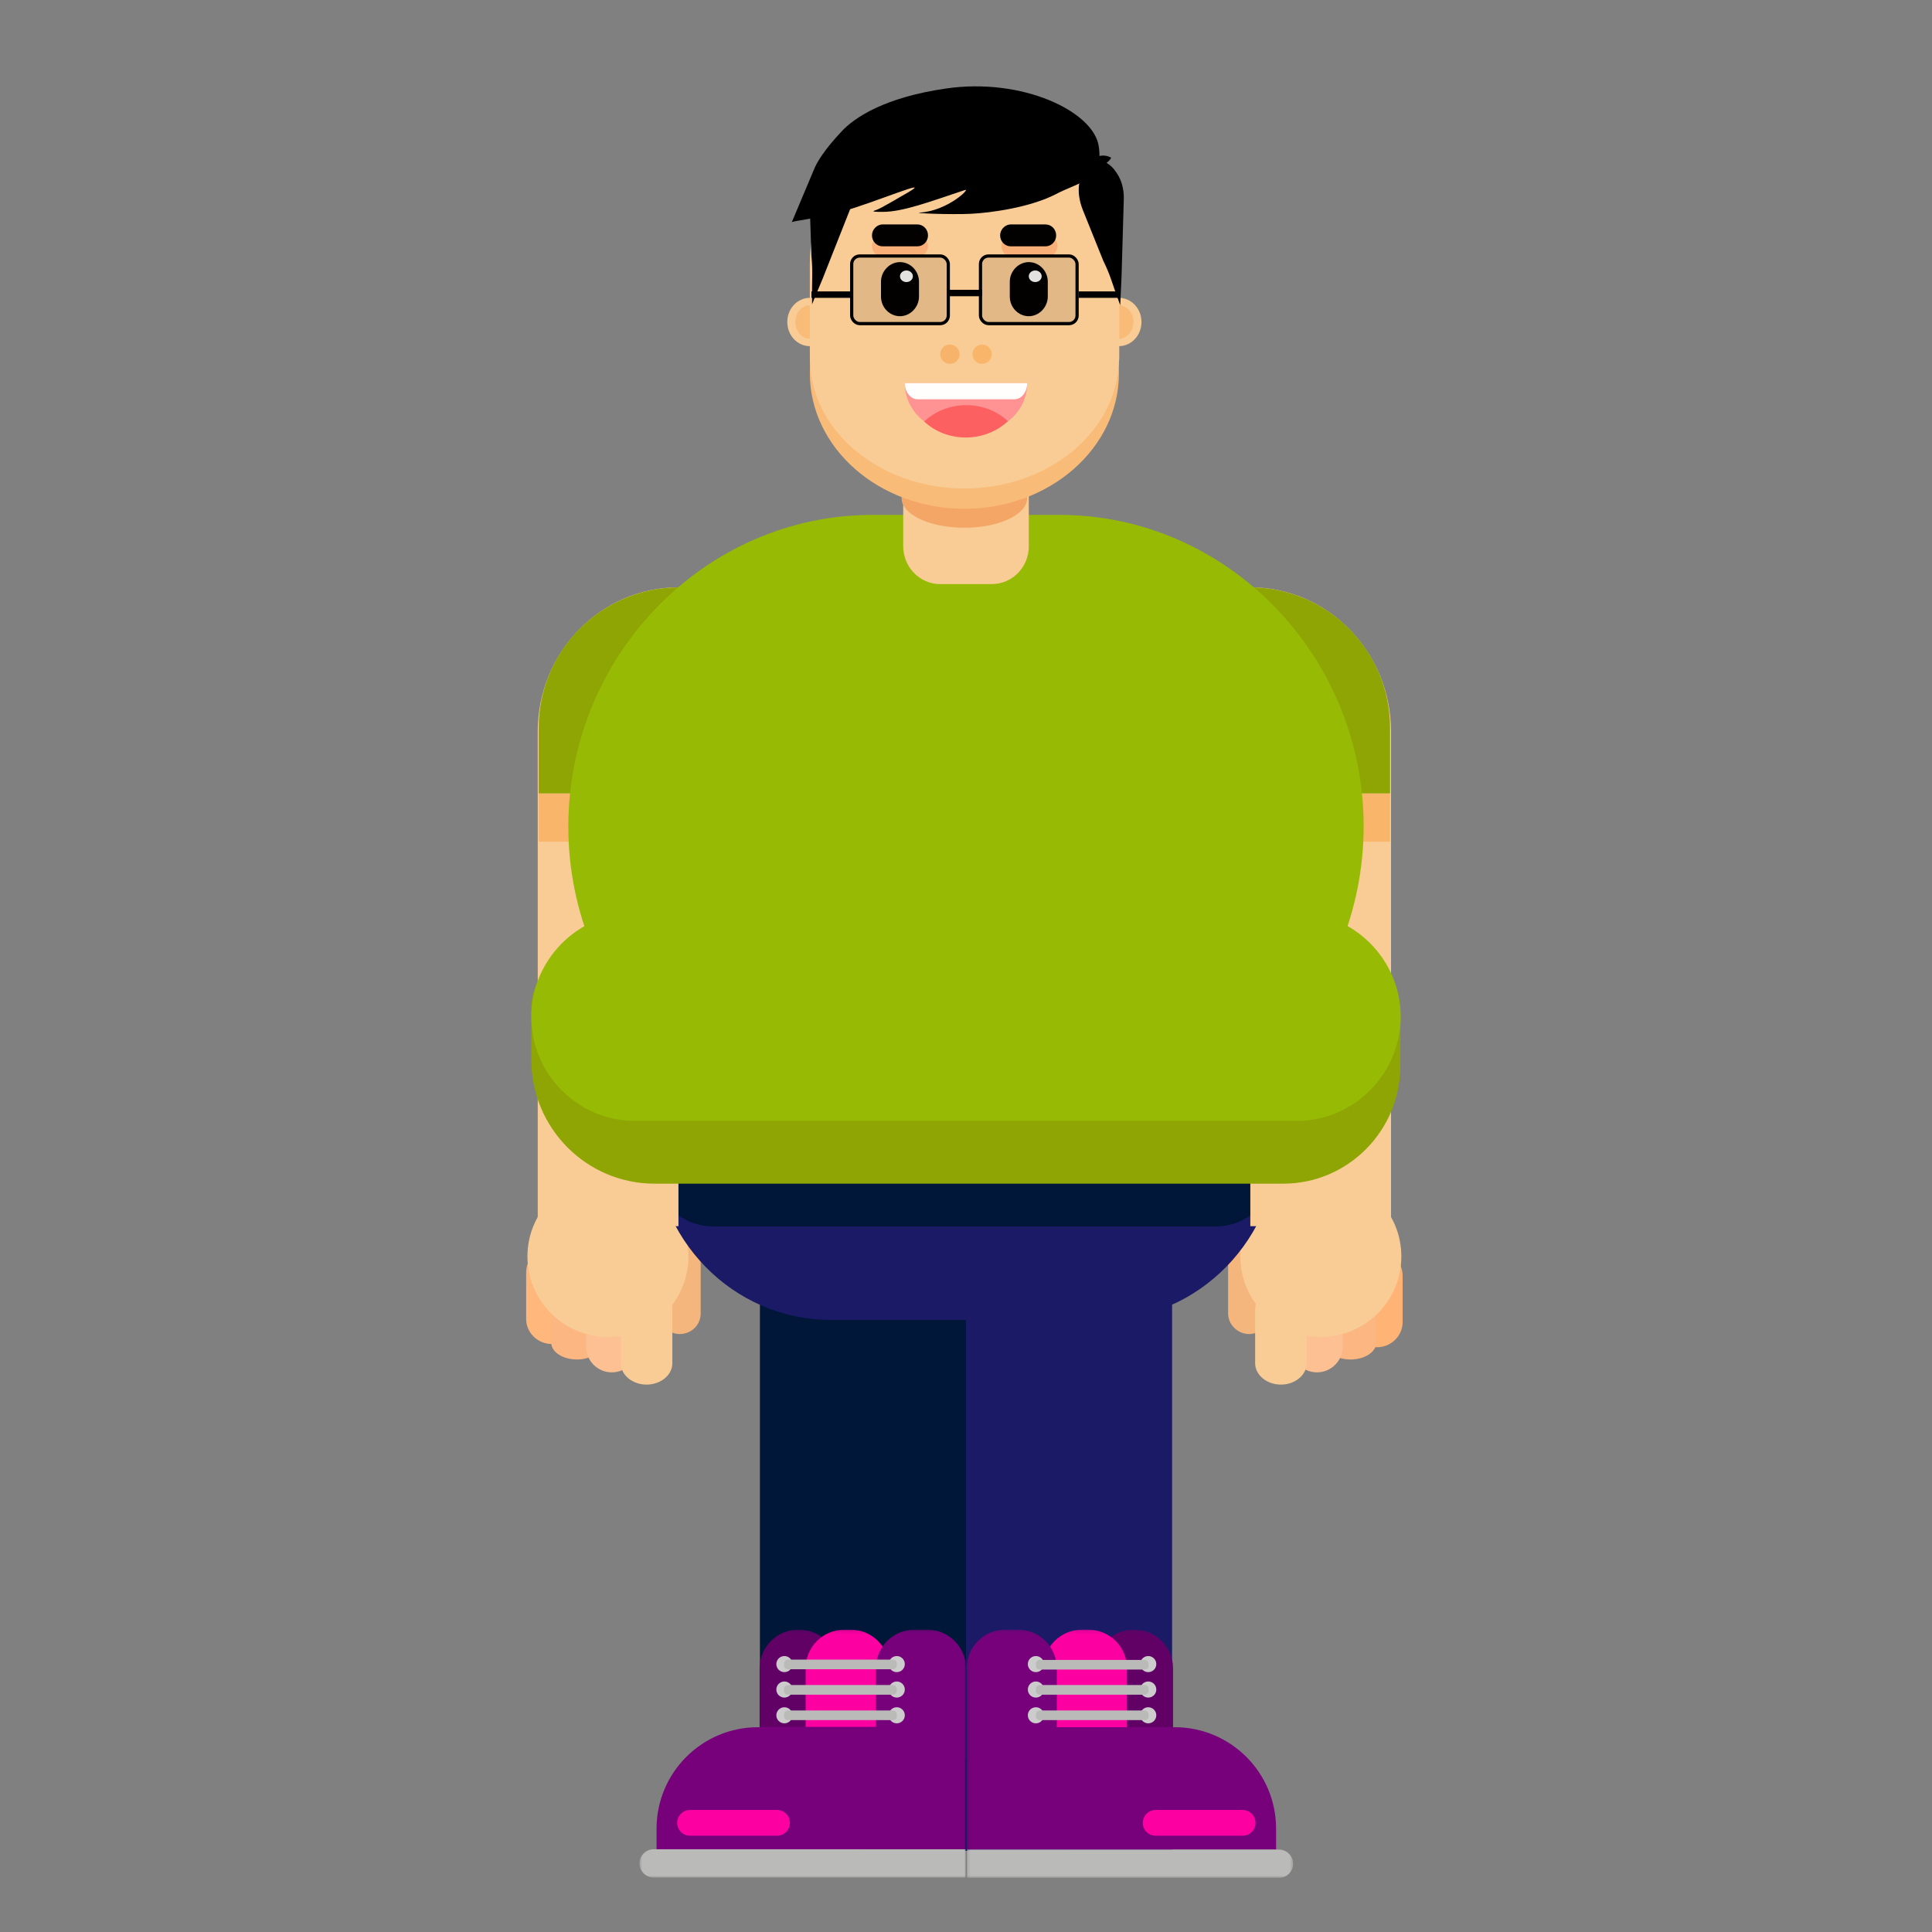 <svg viewBox='0 0 600 600' xmlns='http://www.w3.org/2000/svg'><rect x="0" y="0" width="600" height="600" fill="#808080" stroke="none"/>    <path d="M387.9 414.3C391.4 414.3 394.4 411.4 394.4 407.9V390.6C394.4 387.1 391.5 384.2 387.9 384.2C384.4 384.2 381.4 387.1 381.4 390.6V407.9C381.4 411.4 384.4 414.3 387.9 414.3Z" fill="#F4B67D"/>    <path d="M427.6 418.4C432 418.4 435.6 414.9 435.6 410.6V396.2C435.6 391.9 432.1 388.4 427.6 388.4C423.2 388.4 419.6 391.9 419.6 396.2V410.6C419.7 414.8 423.3 418.4 427.6 418.4Z" fill="#FFB476"/>    <path d="M419.4 422.2C423.8 422.2 427.4 419.9 427.4 417V407.4C427.4 404.5 423.9 402.2 419.4 402.2C415 402.2 411.4 404.5 411.4 407.4V417C411.4 419.8 415 422.2 419.4 422.2Z" fill="#FCB681"/>    <path d="M409 426.2C413.4 426.2 417 422.6 417 418.2V404.3C417 399.9 413.4 396.3 409 396.3C404.6 396.3 401 399.9 401 404.3V418.2C400.9 422.6 404.6 426.2 409 426.2Z" fill="#FCC092"/>    <path d="M397.8 430C402.2 430 405.8 427 405.8 423.4V406.6C405.8 403 402.2 400 397.8 400C393.4 400 389.8 403 389.8 406.6V423.4C389.8 427 393.4 430 397.8 430Z" fill="#F9CC95"/>    <path d="M410.2 415.2C424.007 415.2 435.2 404.007 435.2 390.2C435.2 376.393 424.007 365.2 410.2 365.2C396.393 365.2 385.2 376.393 385.2 390.2C385.2 404.007 396.393 415.2 410.2 415.2Z" fill="#F9CC95"/>    <path d="M211.1 414.3C207.6 414.3 204.6 411.4 204.6 407.9V390.6C204.6 387.1 207.5 384.2 211.1 384.2C214.6 384.2 217.6 387.1 217.6 390.6V407.9C217.6 411.5 214.7 414.3 211.1 414.3Z" fill="#F4B67D"/>    <path d="M171.4 417.4C167 417.4 163.4 413.9 163.4 409.6V395.2C163.4 390.9 166.9 387.4 171.4 387.4C175.8 387.4 179.4 390.9 179.4 395.2V409.6C179.3 413.8 175.8 417.4 171.4 417.4Z" fill="#FFB77B"/>    <path d="M179.2 422.2C174.8 422.2 171.2 419.9 171.2 417V407.4C171.2 404.5 174.7 402.2 179.2 402.2C183.6 402.2 187.2 404.5 187.2 407.4V417C187.2 419.8 183.5 422.2 179.2 422.2Z" fill="#FCB681"/>    <path d="M190 426.2C185.6 426.2 182 422.6 182 418.2V404.4C182 399.9 185.6 396.4 190 396.4C194.4 396.4 198 400 198 404.4V418.2C198.1 422.5 194.5 426.2 190 426.2Z" fill="#FCC092"/>    <path d="M200.8 430C196.4 430 192.8 427 192.8 423.4V406.6C192.8 403 196.4 400 200.8 400C205.2 400 208.8 403 208.8 406.6V423.4C208.8 427 205.2 430 200.8 430Z" fill="#F9CC95"/>    <path d="M188.8 415.2C202.607 415.2 213.8 404.007 213.8 390.2C213.8 376.393 202.607 365.2 188.8 365.2C174.993 365.2 163.8 376.393 163.8 390.2C163.8 404.007 174.993 415.2 188.8 415.2Z" fill="#F9CC95"/>    <path d="M364 398.6H300V574.8H364V398.6Z" fill="#1B1A66"/>    <path d="M300 398.6H236V574.8H300V398.6Z" fill="#01173A"/>    <path d="M342 409.9H258C227.6 409.9 203 384.7 203 353.6H397C397 384.6 372.3 409.9 342 409.9Z" fill="#1B1A66"/>    <path d="M377.4 380.9H221.8C212.3 380.9 204.6 374.4 204.6 366.2V365.9H394.6V366.2C394.6 374.2 386.8 380.9 377.4 380.9Z" fill="#01173A"/>    <path d="M210.7 380.8H167V227.2C167 202.5 186.6 182.4 210.7 182.4V380.8Z" fill="#F9CC95"/><path d="M388.3 380.8H432V227.2C432 202.5 412.4 182.4 388.3 182.4V380.8Z" fill="#F9CC95"/><path d="M211 246.4H167.3V261.4H211V246.4Z" fill="#F9B66B"/><path d="M431.7 246.4H388V261.4H431.7V246.4Z" fill="#F9B66B"/><path d="M211 246.4H167.3V226.1C167.3 201.9 186.9 182.4 211 182.4V246.4Z" fill="#8EA504"/><path d="M431.7 246.4H388V182.4C412.2 182.4 431.7 202 431.7 226.1V246.4Z" fill="#8EA504"/><path d="M329 353.5H271C219 353.5 176.5 309.9 176.5 256.7C176.5 203.5 219 159.9 271 159.9H329C381 159.9 423.5 203.5 423.5 256.7C423.4 310 380.9 353.5 329 353.5Z" fill="#97BA04"/><path d="M308 181.4H292C285.6 181.4 280.5 176.1 280.5 169.6V153.9C280.5 153.8 280.6 153.8 280.6 153.8H319.5V169.7C319.5 176.1 314.4 181.4 308 181.4Z" fill="#F9CC95"/><path d="M299.5 163.9C310.27 163.9 319 159.781 319 154.7C319 149.619 310.27 145.5 299.5 145.5C288.73 145.5 280 149.619 280 154.7C280 159.781 288.73 163.9 299.5 163.9Z" fill="#F4A667"/><path d="M398.5 367.6H203.3C182.1 367.6 165 350.3 165 329.1V313.4C165 302.8 173.6 294.2 184.1 294.2H412.7C424.9 294.2 434.9 304.2 434.9 316.5V331.2C434.8 351.2 418.6 367.6 398.5 367.6Z" fill="#8EA504"/><path d="M402.8 348.1H197.1C179.5 348.1 165 333.6 165 315.8C165 298.1 179.5 283.5 197.1 283.5H402.9C420.5 283.5 435 298 435 315.8C434.9 333.6 420.4 348.1 402.8 348.1Z" fill="#97BA04"/>    <path d="M299.5 158C326.01 158 347.5 139.151 347.5 115.9C347.5 92.649 326.01 73.8 299.5 73.8C272.99 73.8 251.5 92.649 251.5 115.9C251.5 139.151 272.99 158 299.5 158Z" fill="#F9BB78"/>    <path d="M251.5 107.5C255.366 107.5 258.5 104.142 258.5 100C258.5 95.858 255.366 92.5 251.5 92.5C247.634 92.5 244.5 95.858 244.5 100C244.5 104.142 247.634 107.5 251.5 107.5Z" fill="#F9CC95"/>    <path d="M251.5 105.2C253.985 105.2 256 102.872 256 100C256 97.128 253.985 94.8 251.5 94.8C249.015 94.8 247 97.128 247 100C247 102.872 249.015 105.2 251.5 105.2Z" fill="#F9BB78"/>    <path d="M347.5 107.5C351.366 107.5 354.5 104.142 354.5 100C354.5 95.858 351.366 92.5 347.5 92.5C343.634 92.5 340.5 95.858 340.5 100C340.5 104.142 343.634 107.5 347.5 107.5Z" fill="#F9CC95"/>    <path d="M347.5 105.2C349.985 105.2 352 102.872 352 100C352 97.128 349.985 94.8 347.5 94.8C345.015 94.8 343 97.128 343 100C343 102.872 345.015 105.2 347.5 105.2Z" fill="#F9BB78"/>    <path d="M299.5 151.7C326.01 151.7 347.5 133.567 347.5 111.2C347.5 88.832 326.01 70.7 299.5 70.7C272.99 70.7 251.5 88.832 251.5 111.2C251.5 133.567 272.99 151.7 299.5 151.7Z" fill="#F9CC95"/>    <path d="M330.9 128.2H269.5C259.5 128.2 251.5 119.7 251.5 109.1V82.2C251.5 55.5 272 33.9 297.3 33.9H301.9C327.1 33.9 347.6 55.5 347.6 82.2V110.7C347.5 120.3 340.1 128.2 330.9 128.2Z" fill="#F9CC95"/>    <path d="M284.9 79.8H274.1C272.3 79.8 270.8 78.3 270.8 76.4C270.8 74.6 272.3 73 274.1 73H284.9C286.7 73 288.2 74.5 288.2 76.4C288.2 78.3 286.7 79.8 284.9 79.8Z" fill="#F9AF78"/>    <path d="M284.9 76.5H274.1C272.3 76.5 270.8 75 270.8 73.1C270.8 71.3 272.3 69.7 274.1 69.7H284.9C286.7 69.7 288.2 71.2 288.2 73.1C288.2 75 286.7 76.5 284.9 76.5Z" fill="#020100"/>    <path d="M325.1 79.8H314.3C312.5 79.8 311 78.3 311 76.4C311 74.6 312.5 73 314.3 73H325.1C326.9 73 328.4 74.5 328.4 76.4C328.4 78.3 326.9 79.8 325.1 79.8Z" fill="#F9AF78"/>    <path d="M324.7 76.5H313.9C312.1 76.5 310.6 75 310.6 73.1C310.6 71.3 312.1 69.7 313.9 69.7H324.7C326.5 69.7 328 71.2 328 73.1C328 75 326.5 76.5 324.7 76.5Z" fill="#020100"/>    <path d="M279.5 98.2C276.3 98.2 273.6 95.5 273.6 92.1V87.5C273.6 84.2 276.3 81.4 279.5 81.4C282.7 81.4 285.4 84.1 285.4 87.5V92.1C285.4 95.4 282.7 98.2 279.5 98.2Z" fill="#020100"/>    <path d="M319.5 98.2C316.3 98.2 313.6 95.5 313.6 92.1V87.5C313.6 84.2 316.3 81.4 319.5 81.4C322.7 81.4 325.4 84.1 325.4 87.5V92.1C325.4 95.4 322.7 98.2 319.5 98.2Z" fill="#020100"/>    <path d="M321.5 87.6C322.605 87.6 323.5 86.794 323.5 85.8C323.5 84.806 322.605 84 321.5 84C320.395 84 319.5 84.806 319.5 85.8C319.5 86.794 320.395 87.6 321.5 87.6Z" fill="#FCFBFA"/>    <path d="M281.5 87.6C282.605 87.6 283.5 86.794 283.5 85.8C283.5 84.806 282.605 84 281.5 84C280.395 84 279.5 84.806 279.5 85.8C279.5 86.794 280.395 87.6 281.5 87.6Z" fill="#FCFBFA"/>    <path d="M295 113C296.657 113 298 111.657 298 110C298 108.343 296.657 107 295 107C293.343 107 292 108.343 292 110C292 111.657 293.343 113 295 113Z" fill="#F7B369"/>    <path d="M305 113C306.657 113 308 111.657 308 110C308 108.343 306.657 107 305 107C303.343 107 302 108.343 302 110C302 111.657 303.343 113 305 113Z" fill="#F9B66B"/>    <path d="M303.6 134H296.5C287.9 134 281 127.3 281 119H319C319 127.3 312.1 134 303.6 134Z" fill="#FF9292"/>    <path d="M313 130.8C305.9 137.5 294.2 137.6 287 130.9C294.2 124.2 305.8 124.1 313 130.8Z" fill="#FC6060"/>    <path d="M315 124H285C282.8 124 281 121.8 281 119H319C319 121.8 317.2 124 315 124Z" fill="#FFFEFD"/>        <path d="M253.1 51.9C255.6 46.7 260.9 41.4 261.1 41.1C265.4 36.3 275.1 30.2 293.7 27.5C317.5 24 339.5 34.6 341.2 45.3C342.9 56 335.8 56.2 327.9 60.3C320 64.4 307.8 66.1 301.4 66.4C295 66.7 282.7 66.2 285.9 66C294.4 65.4 301.5 58.4 299.7 59C288.6 62.7 280.4 65.8 274.1 65.8C272.3 65.8 270.2 65.8 271.9 65.3C273.6 64.8 280.6 60.5 282.1 59.7C290 55 272 62.8 261.2 65.8C254 67.8 246.4 68.6 245.9 69" fill="black"/>    <path d="M252.2 94.5C252.1 85.4 252.5 85.3 252 79.4L251.4 61.9C251.3 59.3 251.8 56.7 253 54.4C254.8 51 257.5 49.1 260.2 49.6C263 50.2 264.9 53.2 265.3 57.3C265.6 59.7 265.1 62.2 264.2 64.5L255.5 86.5C252.2 94.5 255.5 86.3 252.2 94.5Z" fill="black"/>    <path d="M347.9 94.8C344.8 86.4 345.1 86.1 342.6 80.9L336.2 65C335.2 62.4 334.7 59.5 335.2 56.8C335.8 53.2 337.7 50.5 340.2 50C342.9 49.4 345.6 51.4 347.4 54.7C348.6 56.9 349.1 59.5 349 62L348.3 86L347.9 94.8Z" fill="black"/>    <path d="M345.1 49C343.7 51.4 340.7 52.2 338.3 50.8C339.7 48.4 342.7 47.6 345.1 49Z" fill="black"/>        <path d="M305 90H294V92H305V90Z" fill="black"/>    <path d="M348 90.5H335V92.5H348V90.5Z" fill="black"/>    <path d="M264 90.5H252V92.5H264V90.5Z" fill="black"/>    <rect x="264.5" y="79.5" width="30" height="21" rx="2.5" fill-opacity="0.1" stroke="black"/>    <rect x="304.5" y="79.5" width="30" height="21" rx="2.5" fill-opacity="0.1" stroke="black"/>        <mask id="mask0_61_22" style="mask-type:luminance" maskUnits="userSpaceOnUse" x="300" y="506" width="102" height="78">    <path d="M300.2 506.1H401.6V583.1H300.2V506.1Z" fill="white"/>    </mask>    <g mask="url(#mask0_61_22)">    <path d="M352 506.1H352.3C358.9 506.1 364.3 511.5 364.3 518.1V546.1H340V518.1C340 511.5 345.4 506.1 352 506.1Z" fill="#610166"/>    <path d="M336 506.1H338C344.6 506.1 350 511.5 350 518.1V546.1H324V518.1C324 511.5 329.4 506.1 336 506.1Z" fill="#FC00A2"/>    <path d="M312.2 506.1H316.2C322.8 506.1 328.2 511.5 328.2 518.1V546.1H300.2V518.1C300.2 511.5 305.6 506.1 312.2 506.1Z" fill="#77017A"/>    <path d="M364.3 536.4H300.3V574.4H364.3V536.4Z" fill="#77017A"/>    <path d="M396.3 574.4H332.3V569C332.3 550.9 346.9 536.4 364.8 536.4C382.2 536.4 396.3 550.5 396.3 567.9V574.4Z" fill="#77017A"/>    <path d="M300.3 574.4H397.2C399.6 574.4 401.6 576.4 401.6 578.8C401.6 581.2 399.6 583.2 397.2 583.2H300.3V574.4Z" fill="#BABAB9"/>    <path d="M358.9 562.1H385.9C388.1 562.1 389.9 563.9 389.9 566.1C389.9 568.3 388.1 570.1 385.9 570.1H358.9C356.7 570.1 354.9 568.3 354.9 566.1C354.9 563.9 356.7 562.1 358.9 562.1Z" fill="#FC00A2"/>    <path d="M356.6 519.3C357.981 519.3 359.1 518.181 359.1 516.8C359.1 515.419 357.981 514.3 356.6 514.3C355.219 514.3 354.1 515.419 354.1 516.8C354.1 518.181 355.219 519.3 356.6 519.3Z" fill="#CCCCCC"/>    <path d="M321.7 527.2C323.081 527.2 324.2 526.081 324.2 524.7C324.2 523.319 323.081 522.2 321.7 522.2C320.319 522.2 319.2 523.319 319.2 524.7C319.2 526.081 320.319 527.2 321.7 527.2Z" fill="#CCCCCC"/>    <path d="M321.7 535.2C323.081 535.2 324.2 534.081 324.2 532.7C324.2 531.319 323.081 530.2 321.7 530.2C320.319 530.2 319.2 531.319 319.2 532.7C319.2 534.081 320.319 535.2 321.7 535.2Z" fill="#CCCCCC"/>    <path d="M356.6 535.2C357.981 535.2 359.1 534.081 359.1 532.7C359.1 531.319 357.981 530.2 356.6 530.2C355.219 530.2 354.1 531.319 354.1 532.7C354.1 534.081 355.219 535.2 356.6 535.2Z" fill="#CCCCCC"/>    <path d="M356.6 527.2C357.981 527.2 359.1 526.081 359.1 524.7C359.1 523.319 357.981 522.2 356.6 522.2C355.219 522.2 354.1 523.319 354.1 524.7C354.1 526.081 355.219 527.2 356.6 527.2Z" fill="#CCCCCC"/>    <path d="M321.7 519.3C323.081 519.3 324.2 518.181 324.2 516.8C324.2 515.419 323.081 514.3 321.7 514.3C320.319 514.3 319.2 515.419 319.2 516.8C319.2 518.181 320.319 519.3 321.7 519.3Z" fill="#CCCCCC"/>    <path d="M355.5 515.5H322.9C322.237 515.5 321.7 516.037 321.7 516.7V517.3C321.7 517.963 322.237 518.5 322.9 518.5H355.5C356.163 518.5 356.7 517.963 356.7 517.3V516.7C356.7 516.037 356.163 515.5 355.5 515.5Z" fill="#BABAB9"/>    <path d="M355.5 523.3H322.9C322.237 523.3 321.7 523.837 321.7 524.5V525.1C321.7 525.763 322.237 526.3 322.9 526.3H355.5C356.163 526.3 356.7 525.763 356.7 525.1V524.5C356.7 523.837 356.163 523.3 355.5 523.3Z" fill="#BABAB9"/>    <path d="M355.5 531.2H322.9C322.237 531.2 321.7 531.737 321.7 532.4V533C321.7 533.663 322.237 534.2 322.9 534.2H355.5C356.163 534.2 356.7 533.663 356.7 533V532.4C356.7 531.737 356.163 531.2 355.5 531.2Z" fill="#BABAB9"/>    </g>    <mask id="mask1_61_22" style="mask-type:luminance" maskUnits="userSpaceOnUse" x="198" y="506" width="102" height="78">    <path d="M300 506.1H198.5V583.1H300V506.1Z" fill="white"/>    </mask>    <g mask="url(#mask1_61_22)">    <path d="M260.2 546.1H235.9V518.1C235.9 511.5 241.3 506.1 247.9 506.1H248.2C254.8 506.1 260.2 511.5 260.2 518.1V546.1Z" fill="#610166"/>    <path d="M276.2 546.1H250.2V518.1C250.2 511.5 255.6 506.1 262.2 506.1H264.2C270.8 506.1 276.2 511.5 276.2 518.1V546.1Z" fill="#FC00A2"/>    <path d="M300 546.1H272V518.1C272 511.5 277.4 506.1 284 506.1H288C294.6 506.1 300 511.5 300 518.1V546.1Z" fill="#77017A"/>    <path d="M299.9 536.3H235.9V574.3H299.9V536.3Z" fill="#77017A"/>    <path d="M203.9 574.4H267.9V569C267.9 550.9 253.3 536.4 235.4 536.4C218 536.4 203.9 550.5 203.9 567.9V574.4Z" fill="#77017A"/>    <path d="M299.9 583.1H203C200.6 583.1 198.6 581.1 198.6 578.7C198.6 576.3 200.6 574.3 203 574.3H299.9V583.1Z" fill="#BABAB9"/>    <path d="M241.3 570.1H214.3C212.1 570.1 210.3 568.3 210.3 566.1C210.3 563.9 212.1 562.1 214.3 562.1H241.3C243.5 562.1 245.3 563.9 245.3 566.1C245.3 568.3 243.5 570.1 241.3 570.1Z" fill="#FC00A2"/>    <path d="M243.6 519.3C244.981 519.3 246.1 518.181 246.1 516.8C246.1 515.419 244.981 514.3 243.6 514.3C242.219 514.3 241.1 515.419 241.1 516.8C241.1 518.181 242.219 519.3 243.6 519.3Z" fill="#CCCCCC"/>    <path d="M278.5 527.2C279.881 527.2 281 526.081 281 524.7C281 523.319 279.881 522.2 278.5 522.2C277.119 522.2 276 523.319 276 524.7C276 526.081 277.119 527.2 278.5 527.2Z" fill="#CCCCCC"/>    <path d="M278.5 535.2C279.881 535.2 281 534.081 281 532.7C281 531.319 279.881 530.2 278.5 530.2C277.119 530.2 276 531.319 276 532.7C276 534.081 277.119 535.2 278.5 535.2Z" fill="#CCCCCC"/>    <path d="M243.6 535.2C244.981 535.2 246.1 534.081 246.1 532.7C246.1 531.319 244.981 530.2 243.6 530.2C242.219 530.2 241.1 531.319 241.1 532.7C241.1 534.081 242.219 535.2 243.6 535.2Z" fill="#CCCCCC"/>    <path d="M243.6 527.2C244.981 527.2 246.1 526.081 246.1 524.7C246.1 523.319 244.981 522.2 243.6 522.2C242.219 522.2 241.1 523.319 241.1 524.7C241.1 526.081 242.219 527.2 243.6 527.2Z" fill="#CCCCCC"/>    <path d="M278.5 519.3C279.881 519.3 281 518.181 281 516.8C281 515.419 279.881 514.3 278.5 514.3C277.119 514.3 276 515.419 276 516.8C276 518.181 277.119 519.3 278.5 519.3Z" fill="#CCCCCC"/>    <path d="M277.3 515.4H244.7C244.037 515.4 243.5 515.937 243.5 516.6V517.2C243.5 517.863 244.037 518.4 244.7 518.4H277.3C277.963 518.4 278.5 517.863 278.5 517.2V516.6C278.5 515.937 277.963 515.4 277.3 515.4Z" fill="#BABAB9"/>    <path d="M277.3 523.3H244.7C244.037 523.3 243.5 523.837 243.5 524.5V525.1C243.5 525.763 244.037 526.3 244.7 526.3H277.3C277.963 526.3 278.5 525.763 278.5 525.1V524.5C278.5 523.837 277.963 523.3 277.3 523.3Z" fill="#BABAB9"/>    <path d="M277.3 531.2H244.7C244.037 531.2 243.5 531.737 243.5 532.4V533C243.5 533.663 244.037 534.2 244.7 534.2H277.3C277.963 534.2 278.5 533.663 278.5 533V532.4C278.5 531.737 277.963 531.2 277.3 531.2Z" fill="#BABAB9"/>    </g>    </svg>